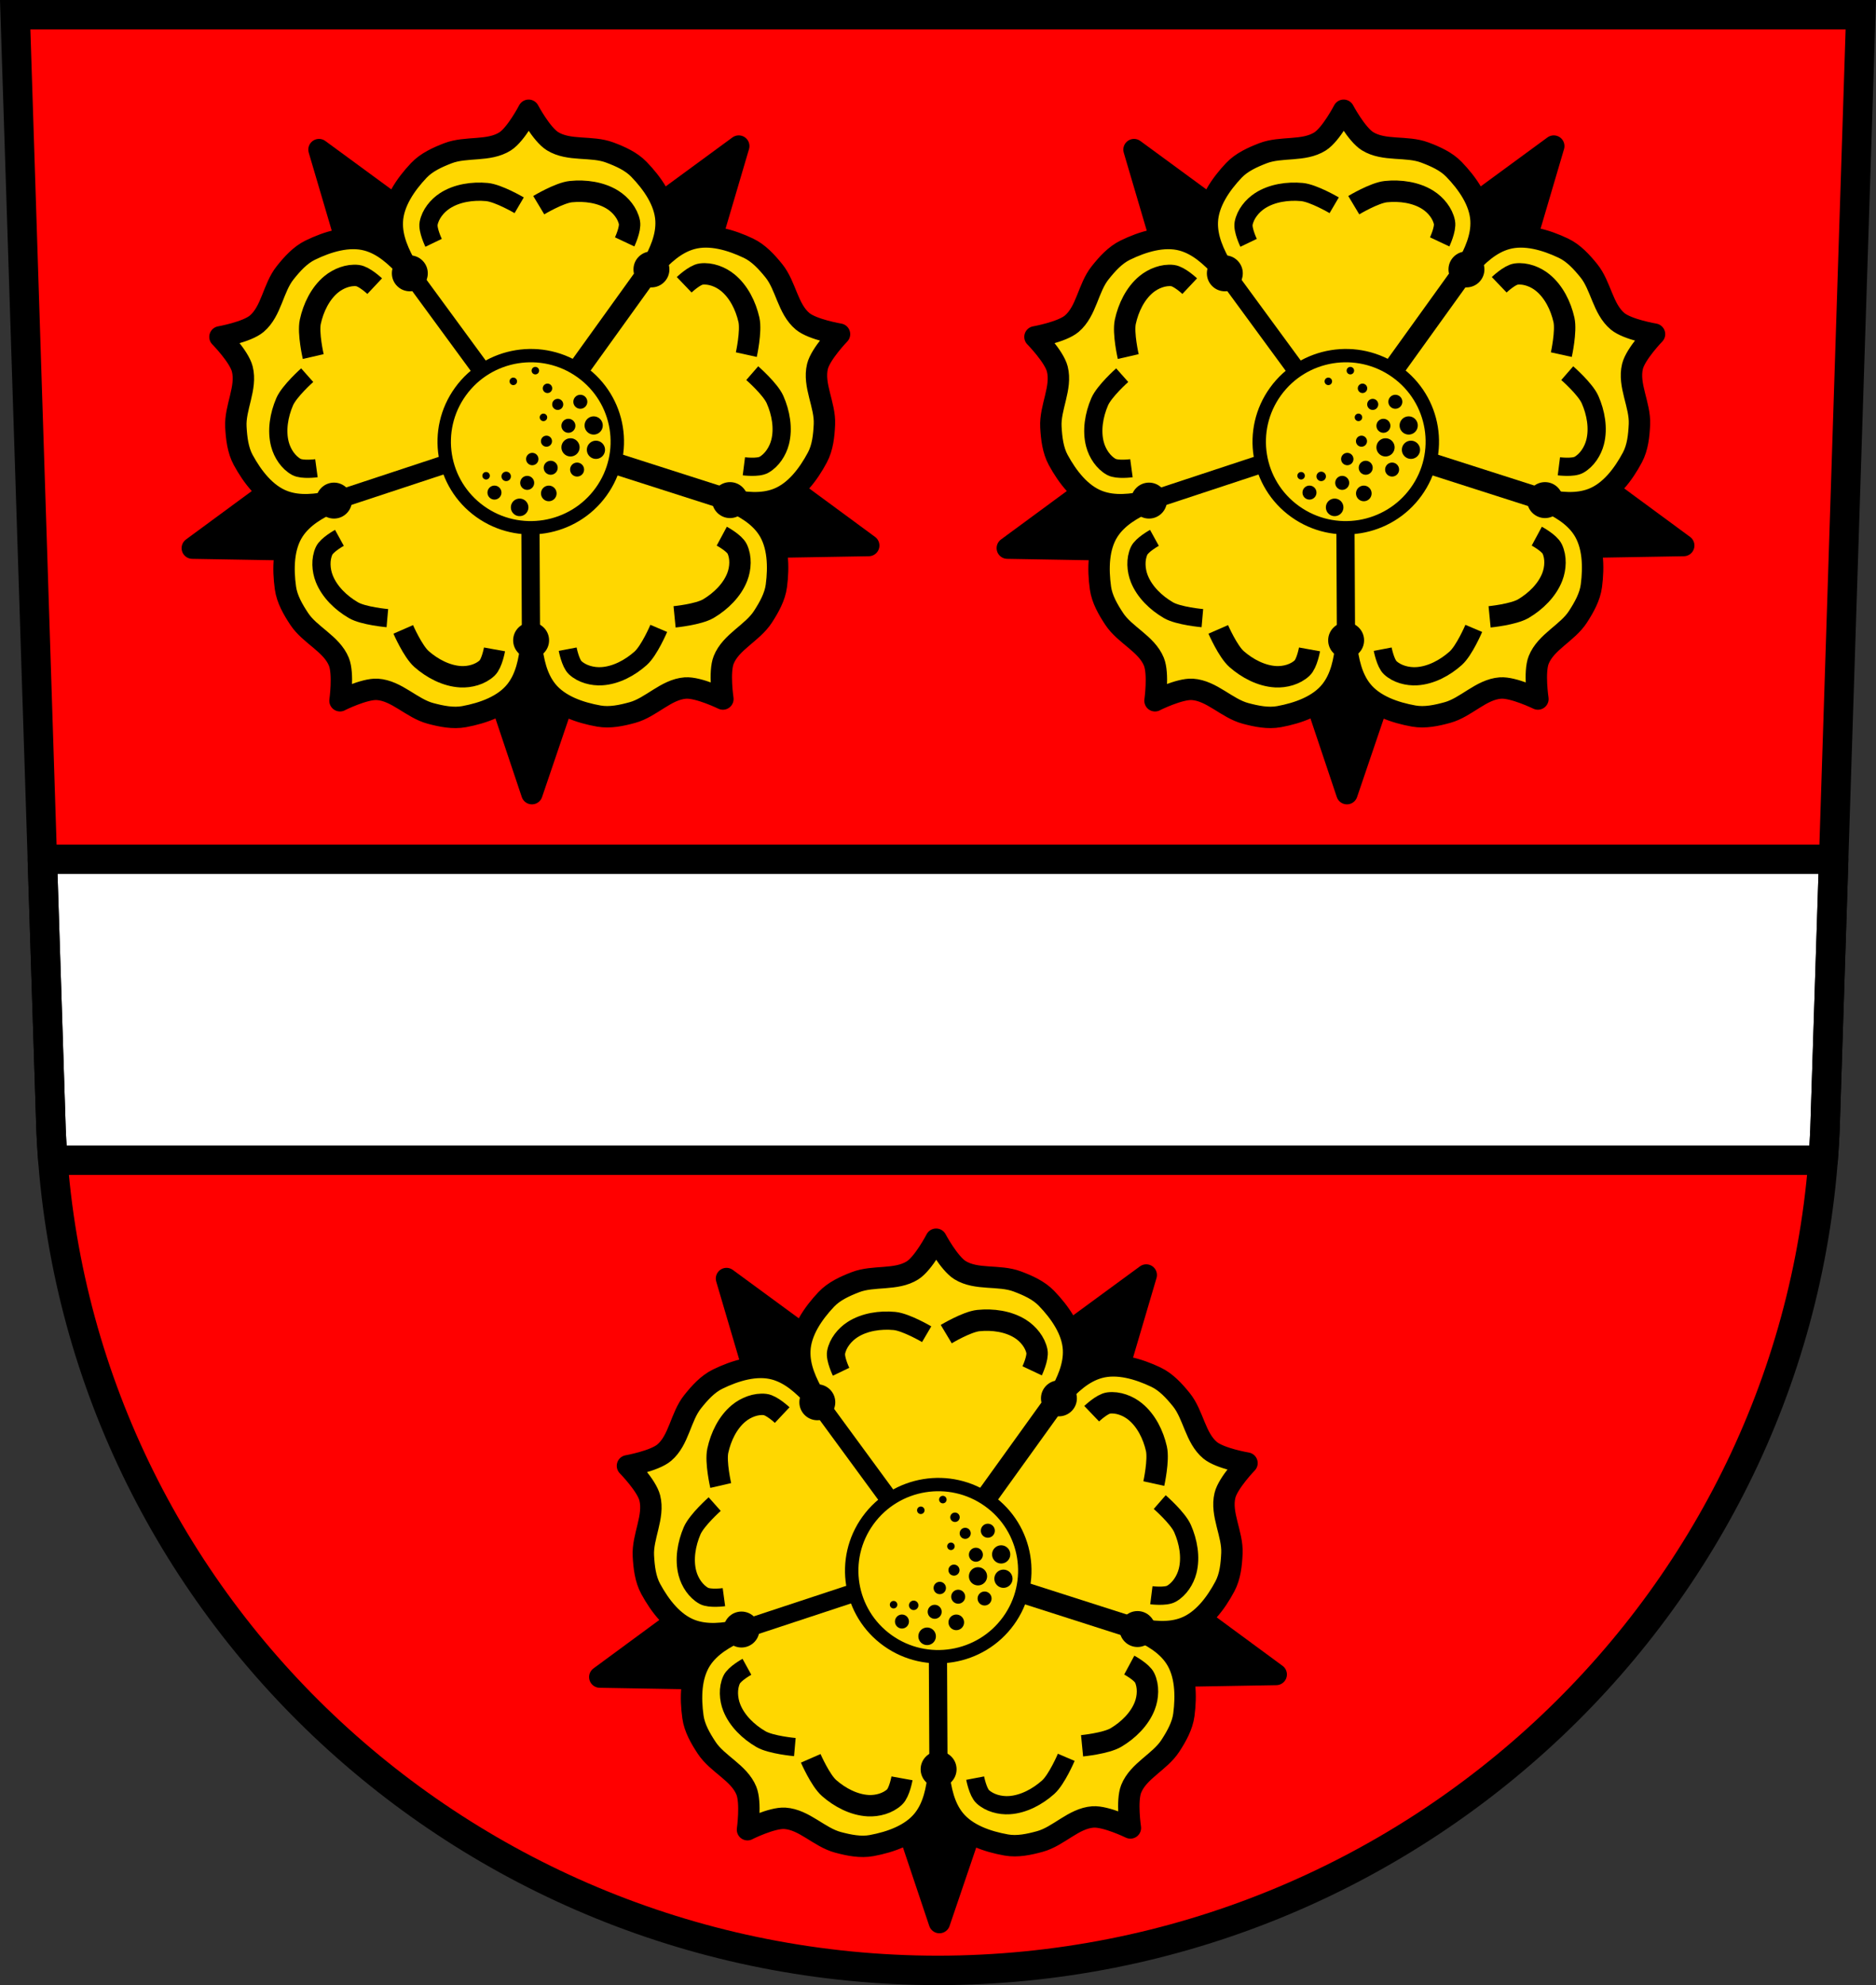 <svg xmlns="http://www.w3.org/2000/svg" xmlns:xlink="http://www.w3.org/1999/xlink" width="701.33" height="741.77" viewBox="0 0 701.338 741.764"><rect x="0" y="0" width="701.338" height="741.764" fill="#333333" stroke="none"/><defs><path id="0" d="m-1459.04 398.1l56.34-40.92 6.643 20.15 6.651 20.14-69.63.636zm116.81 84.09l-21.522-66.25 21.2-.095 21.21-.1-20.883 66.44zm-50.866-155.11l-22.14-66.06 56.34 40.954-17.1 12.547-17.1 12.547zm97.21 69.975l6.456-20.21 6.459-20.2 56.711 40.43-69.64-.015zm-31.419-95.21l55.947-41.463-21.514 66.25-17.218-12.392-17.218-12.392" fill="#ffd700" fill-rule="evenodd" stroke="#000" stroke-linejoin="round" stroke-width="3.898"/><path id="1" d="m-1391.72 422.04c0 0-8.199-.724-11.641-2.732-4.228-2.462-8.169-6.223-9.972-10.778-1.172-2.96-1.396-6.659-.063-9.547.957-2.083 5.249-4.442 5.249-4.442" fill="none" stroke="#000" stroke-width="6.238"/><path id="2" d="m-1298.72 425.55c0 0-3.223 7.574-6.193 10.232-3.646 3.26-8.439 5.846-13.318 6.148-3.177.199-6.761-.732-9.1-2.891-1.683-1.554-2.601-6.366-2.601-6.366" fill="none" stroke="#000" stroke-width="6.238"/><path id="3" d="m-1419.19 338.82c0 0-6.157 5.464-7.729 9.127-1.932 4.496-2.861 9.864-1.598 14.589.82 3.076 2.842 6.175 5.627 7.712 2.01 1.104 6.864.444 6.864.444" fill="none" stroke="#000" stroke-width="6.238"/><path id="4" d="m-1266.69 338.13c0 0 6.207 5.408 7.815 9.06 1.977 4.476 2.952 9.836 1.735 14.573-.791 3.083-2.785 6.204-5.56 7.762-1.999 1.123-6.853.507-6.853.507" fill="none" stroke="#000" stroke-width="6.238"/><path id="5" d="m-1346.55 280.63c0 0-7.097-4.168-11.07-4.535-4.863-.452-10.261.323-14.368 2.988-2.67 1.73-4.998 4.609-5.591 7.74-.428 2.252 1.7 6.668 1.7 6.668" fill="none" stroke="#000" stroke-width="6.238"/><path id="6" d="m-1410.35 382.05l71.53-23.601" fill="none" stroke="#000" stroke-width="6.238"/><path id="7" d="m-1384.9 302.42l45.817 62.47" fill="none" stroke="#000" stroke-width="6.238"/><path id="8" d="m-1342.5 430.89l-.345-72.24" fill="none" stroke="#000" stroke-width="6.238"/><path id="9" d="m-1297.32 250.7c0 0 1.414-10.09-.425-14.593-2.754-6.726-10.823-9.928-14.828-15.996-2.32-3.517-4.557-7.372-5.142-11.547-.995-7.12-.885-15.316 3.03-21.352 3.382-5.209 8.946-8.355 14.808-11.06-6.32 1.32-12.662 2.1-18.484-.072-6.736-2.512-11.703-9.04-15.14-15.349-2.01-3.699-2.511-8.129-2.745-12.337-.396-7.256 4.185-14.639 2.391-21.677-1.199-4.717-8.345-11.986-8.345-11.986 0 0 10.03-1.773 13.747-4.916 5.548-4.696 6.08-13.359 10.623-19.04 2.627-3.295 5.6-6.611 9.387-8.458 6.463-3.148 14.292-5.572 21.237-3.711 5.997 1.612 10.712 5.93 15.09 10.677-3.211-5.605-5.914-11.398-5.649-17.607.305-7.181 4.97-13.925 9.906-19.15 2.894-3.06 6.954-4.901 10.888-6.417 6.783-2.621 15.208-.537 21.352-4.419 4.115-2.6 8.815-11.64 8.815-11.64 0 0 4.792 8.992 8.926 11.557 6.184 3.83 14.584 1.666 21.395 4.223 3.945 1.481 8.02 3.284 10.942 6.318 4.993 5.175 9.724 11.875 10.1 19.06.326 6.242-2.36 12.1-5.54 17.763 4.362-4.817 9.05-9.221 15.08-10.897 6.923-1.925 14.781.435 21.267 3.521 3.804 1.811 6.81 5.102 9.464 8.373 4.585 5.642 5.21 14.291 10.798 18.949 3.742 3.111 13.788 4.792 13.788 4.792 0 0-7.08 7.331-8.235 12.05-1.725 7.06 2.923 14.397 2.596 21.654-.19 4.209-.644 8.642-2.627 12.364-3.379 6.341-8.289 12.912-15 15.481-5.796 2.227-12.149 1.498-18.481.237 5.89 2.65 11.481 5.746 14.913 10.92 3.971 5.988 4.16 14.193 3.233 21.32-.542 4.178-2.749 8.06-5.03 11.591-3.947 6.101-11.984 9.371-14.673 16.12-1.801 4.521-.292 14.602-.292 14.602 0 0-9.159-4.467-14.02-4.107-7.247.537-12.782 7.227-19.79 9.158-4.054 1.119-8.418 2.053-12.566 1.32-7.08-1.255-14.839-3.898-19.365-9.486-3.907-4.83-5.181-11.1-5.941-17.509-.699 6.417-1.915 12.7-5.774 17.553-4.467 5.631-12.199 8.343-19.273 9.656-4.138.771-8.504-.125-12.578-1.209-7.02-1.869-12.619-8.506-19.871-8.982-4.855-.316-13.965 4.235-13.965 4.235z" stroke-width="8" fill="#ffd700" stroke-linejoin="round" stroke="#000" fill-rule="evenodd" stroke-linecap="round"/><path id="A" d="m-1172.24 219.34c0 0 8.937-.872 12.676-3.094 4.585-2.726 8.849-6.864 10.768-11.848 1.249-3.24 1.453-7.274-.027-10.415-1.07-2.263-5.773-4.792-5.773-4.792" stroke-width="8" stroke="#000" fill="none"/><path id="B" d="m-1145.42 121.36c0 0 1.93-8.771.974-13.01-1.176-5.207-3.795-10.537-7.94-13.907-2.696-2.193-6.468-3.633-9.917-3.197-2.48.314-6.34 4.01-6.34 4.01" stroke-width="8" stroke="#000" fill="none"/><path id="C" d="m-1180.98 88.97l-49.44 68.73" stroke-width="8" stroke="#000" fill="none"/><path id="D" d="m-1224.291 125.946a1.398 1.399 0 0 0 -1.397 1.399 1.398 1.399 0 0 0 1.397 1.399 1.398 1.399 0 0 0 1.399 -1.399 1.398 1.399 0 0 0 -1.399 -1.399m-8.237 4.001a1.398 1.399 0 0 0 -1.397 1.398 1.398 1.399 0 0 0 1.397 1.399 1.398 1.399 0 0 0 1.399 -1.399 1.398 1.399 0 0 0 -1.399 -1.398m12.78 2.242a1.762 1.763 0 0 0 -1.762 1.762 1.762 1.763 0 0 0 1.762 1.763 1.762 1.763 0 0 0 1.761 -1.763 1.762 1.763 0 0 0 -1.761 -1.762m12.276 4.177a2.609 2.611 0 0 0 -2.61 2.611 2.609 2.611 0 0 0 2.61 2.611 2.609 2.611 0 0 0 2.61 -2.611 2.609 2.611 0 0 0 -2.61 -2.611m-8.46 1.519a2.064 2.066 0 0 0 -2.065 2.066 2.064 2.066 0 0 0 2.065 2.066 2.064 2.066 0 0 0 2.065 -2.066 2.064 2.066 0 0 0 -2.065 -2.066m-5.33 5.516a1.398 1.399 0 0 0 -1.397 1.398 1.398 1.399 0 0 0 1.397 1.399 1.398 1.399 0 0 0 1.399 -1.399 1.398 1.399 0 0 0 -1.399 -1.398m18.777 1.029a3.397 3.399 0 0 0 -3.397 3.399 3.397 3.399 0 0 0 3.397 3.399 3.397 3.399 0 0 0 3.397 -3.399 3.397 3.399 0 0 0 -3.397 -3.399m-9.448.909a2.609 2.611 0 0 0 -2.61 2.611 2.609 2.611 0 0 0 2.61 2.611 2.609 2.611 0 0 0 2.61 -2.611 2.609 2.611 0 0 0 -2.61 -2.611m-8.198 6.299a2.064 2.066 0 0 0 -2.065 2.064 2.064 2.066 0 0 0 2.065 2.066 2.064 2.066 0 0 0 2.065 -2.066 2.064 2.066 0 0 0 -2.065 -2.064m8.985.974a3.397 3.399 0 0 0 -3.397 3.399 3.397 3.399 0 0 0 3.397 3.399 3.397 3.399 0 0 0 3.397 -3.399 3.397 3.399 0 0 0 -3.397 -3.399m9.508.909a3.397 3.399 0 0 0 -3.397 3.399 3.397 3.399 0 0 0 3.397 3.399 3.397 3.399 0 0 0 3.397 -3.399 3.397 3.399 0 0 0 -3.397 -3.399m-23.803 4.546a2.307 2.308 0 0 0 -2.306 2.307 2.307 2.308 0 0 0 2.306 2.309 2.307 2.308 0 0 0 2.307 -2.309 2.307 2.308 0 0 0 -2.307 -2.307m6.89 2.958a2.609 2.611 0 0 0 -2.61 2.611 2.609 2.611 0 0 0 2.61 2.611 2.609 2.611 0 0 0 2.61 -2.611 2.609 2.611 0 0 0 -2.61 -2.611m9.867.673a2.609 2.611 0 0 0 -2.61 2.609 2.609 2.611 0 0 0 2.61 2.611 2.609 2.611 0 0 0 2.61 -2.611 2.609 2.611 0 0 0 -2.61 -2.609m-26.508 3.397a1.762 1.763 0 0 0 -1.762 1.763 1.762 1.763 0 0 0 1.762 1.762 1.762 1.763 0 0 0 1.761 -1.762 1.762 1.763 0 0 0 -1.761 -1.763m-7.51.121a1.398 1.399 0 0 0 -1.399 1.399 1.398 1.399 0 0 0 1.399 1.399 1.398 1.399 0 0 0 1.397 -1.399 1.398 1.399 0 0 0 -1.397 -1.399m15.363 1.449a2.609 2.611 0 0 0 -2.61 2.611 2.609 2.611 0 0 0 2.61 2.611 2.609 2.611 0 0 0 2.61 -2.611 2.609 2.611 0 0 0 -2.61 -2.611m-12.236 3.637a2.609 2.611 0 0 0 -2.61 2.611 2.609 2.611 0 0 0 2.61 2.611 2.609 2.611 0 0 0 2.609 -2.611 2.609 2.611 0 0 0 -2.609 -2.611m20.312.005a2.912 2.914 0 0 0 -2.913 2.914 2.912 2.914 0 0 0 2.913 2.915 2.912 2.914 0 0 0 2.912 -2.915 2.912 2.914 0 0 0 -2.912 -2.914m-10.903 4.848a3.276 3.278 0 0 0 -3.276 3.278 3.276 3.278 0 0 0 3.276 3.278 3.276 3.278 0 0 0 3.276 -3.278 3.276 3.278 0 0 0 -3.276 -3.278"/><path id="E" d="m458.59 279.47l48.656 35.67-32.04 20.671z"/><path id="F" d="m411.22 428.38l48.597-35.749 10.135 36.754z"/></defs><path d="m5.68 5.496l13.398 416.63c7.415 175.25 153.92 314.05 331.59 314.15 177.51-.215 324.07-139.06 331.59-314.15l13.398-416.63h-344.98z" fill="#f00" fill-rule="evenodd"/><g stroke="#000" stroke-width="11"><path d="m15.828 321.07l3.25 101.06c.161 3.815.392 7.61.684 11.389h661.81c.295-3.779.528-7.574.691-11.389l3.25-101.06h-669.68z" fill="#fff" stroke-linejoin="round" stroke-linecap="round"/><path d="m5.68 5.496l13.398 416.63c7.415 175.25 153.92 314.05 331.59 314.15 177.51-.215 324.07-139.06 331.59-314.15l13.398-416.63h-344.98z" fill="none" fill-rule="evenodd"/></g><g transform="translate(1576.77 433)"><use transform="matrix(1.091 0 0 1.091 238.75-240.62)" height="741.77" width="701.33" xlink:href="#0"/><g transform="translate(-1763.76-234.72)" stroke="#000" stroke-linejoin="round" stroke-width="8"><path d="m615.51 278.15l-48.655 35.67 32.04 20.671z" id="K"/><use xlink:href="#E"/><path d="m664.1 427.41l-48.597-35.749-10.135 36.754z" id="L"/><use xlink:href="#F"/><path d="m538.19 520.12l-19.18-57.2 38.09 1.587z" id="M"/></g><use xlink:href="#9"/><use transform="matrix(1.091 0 0 1.091 238.75-240.62)" height="741.77" width="701.33" xlink:href="#1"/><path d="m-1273.68 224.03c0 0 3.593 8.234 6.86 11.1 4.01 3.521 9.264 6.297 14.593 6.589 3.466.187 7.366-.865 9.895-3.244 1.821-1.713 2.771-6.973 2.771-6.973" fill="none" stroke="#000" stroke-width="8" id="G"/><use transform="matrix(1.091 0 0 1.091 238.75-240.62)" height="741.77" width="701.33" xlink:href="#2"/><use xlink:href="#A"/><use transform="matrix(1.091 0 0 1.091 238.75-240.62)" height="741.77" width="701.33" xlink:href="#3"/><path d="m-1307.33 122.08c0 0-2.01-8.76-1.091-13 1.127-5.217 3.696-10.574 7.81-13.977 2.676-2.213 6.436-3.69 9.884-3.284 2.483.292 6.377 3.948 6.377 3.948" fill="none" stroke="#000" stroke-width="8" id="H"/><use transform="matrix(1.091 0 0 1.091 238.75-240.62)" height="741.77" width="701.33" xlink:href="#4"/><use xlink:href="#B"/><use transform="matrix(1.091 0 0 1.091 238.75-240.62)" height="741.77" width="701.33" xlink:href="#5"/><path d="m-1223.02 65.51c0 0 7.702-4.621 12.02-5.061 5.305-.539 11.198.251 15.702 3.111 2.93 1.861 5.498 4.984 6.181 8.386.49 2.453-1.784 7.283-1.784 7.283" fill="none" stroke="#000" stroke-width="8" id="I"/><use transform="matrix(1.091 0 0 1.091 238.75-240.62)" height="741.77" width="701.33" xlink:href="#6"/><use xlink:href="#C"/><use transform="matrix(1.091 0 0 1.091 238.75-240.62)" height="741.77" width="701.33" xlink:href="#7"/><path d="m-1152.34 175.5l-79.14-25.331" fill="none" stroke="#000" stroke-width="8" id="J"/><g transform="matrix(1.091 0 0 1.091 238.75-240.62)"><use height="741.77" width="701.33" xlink:href="#8"/><g stroke-width="8"><ellipse ry="6.156" rx="6.155" cy="429.64" cx="-1342.46"/><ellipse ry="6.156" rx="6.155" cy="381.78" cx="-1410.01"/><ellipse ry="6.156" rx="6.155" cy="303.94" cx="-1384.02"/><ellipse ry="6.156" rx="6.155" cy="302.6" cx="-1301.23"/><ellipse ry="6.156" rx="6.155" cy="381.61" cx="-1274.31"/></g></g><g transform="translate(-1763.76-234.72)" fill="#ffd700" stroke="#000" stroke-linecap="round" stroke-width="4.582"><ellipse ry="25.402" rx="25.453" cy="-1074.53" cx="-876" transform="matrix(.887.634.64-.884 2002.51-5.898)"/><ellipse ry="29.543" rx="29.602" cy="-1074.56" cx="-876.03" transform="matrix(.887.634.64-.884 2002.51-5.898)"/></g><use xlink:href="#D"/></g><g transform="translate(877.45-10)"><g transform="translate(546.98 21.15)"><use xlink:href="#0" width="701.33" height="741.77" transform="matrix(1.091 0 0 1.091 238.75-240.62)"/><g transform="translate(-1763.76-234.72)" stroke="#000" stroke-linejoin="round" stroke-width="8"><use id="R" xlink:href="#K"/><use xlink:href="#E"/><use id="S" xlink:href="#L"/><use xlink:href="#F"/><use id="T" xlink:href="#M"/></g><use xlink:href="#9"/><use xlink:href="#1" width="701.33" height="741.77" transform="matrix(1.091 0 0 1.091 238.75-240.62)"/><use id="N" xlink:href="#G"/><use xlink:href="#2" width="701.33" height="741.77" transform="matrix(1.091 0 0 1.091 238.75-240.62)"/><use xlink:href="#A"/><use xlink:href="#3" width="701.33" height="741.77" transform="matrix(1.091 0 0 1.091 238.75-240.62)"/><use id="O" xlink:href="#H"/><use xlink:href="#4" width="701.33" height="741.77" transform="matrix(1.091 0 0 1.091 238.75-240.62)"/><use xlink:href="#B"/><use xlink:href="#5" width="701.33" height="741.77" transform="matrix(1.091 0 0 1.091 238.75-240.62)"/><use id="P" xlink:href="#I"/><use xlink:href="#6" width="701.33" height="741.77" transform="matrix(1.091 0 0 1.091 238.75-240.62)"/><use xlink:href="#C"/><use xlink:href="#7" width="701.33" height="741.77" transform="matrix(1.091 0 0 1.091 238.75-240.62)"/><use id="Q" xlink:href="#J"/><g transform="matrix(1.091 0 0 1.091 238.75-240.62)"><use xlink:href="#8" width="701.33" height="741.77"/><g stroke-width="8"><ellipse cx="-1342.46" cy="429.64" rx="6.155" ry="6.156"/><ellipse cx="-1410.01" cy="381.78" rx="6.155" ry="6.156"/><ellipse cx="-1384.02" cy="303.94" rx="6.155" ry="6.156"/><ellipse cx="-1301.23" cy="302.6" rx="6.155" ry="6.156"/><ellipse cx="-1274.31" cy="381.61" rx="6.155" ry="6.156"/></g></g><g transform="translate(-1763.76-234.72)" fill="#ffd700" stroke="#000" stroke-linecap="round" stroke-width="4.582"><ellipse transform="matrix(.887.634.64-.884 2002.51-5.898)" cx="-876" cy="-1074.53" rx="25.453" ry="25.402"/><ellipse transform="matrix(.887.634.64-.884 2002.51-5.898)" cx="-876.03" cy="-1074.56" rx="29.602" ry="29.543"/></g><use xlink:href="#D"/></g><g transform="translate(851.67 21.15)"><use xlink:href="#0" width="701.33" height="741.77" transform="matrix(1.091 0 0 1.091 238.75-240.62)"/><g transform="translate(-1763.76-234.72)" stroke="#000" stroke-linejoin="round" stroke-width="8"><use xlink:href="#R"/><use xlink:href="#E"/><use xlink:href="#S"/><use xlink:href="#F"/><use xlink:href="#T"/></g><use xlink:href="#9"/><use xlink:href="#1" width="701.33" height="741.77" transform="matrix(1.091 0 0 1.091 238.75-240.62)"/><use xlink:href="#N"/><use xlink:href="#2" width="701.33" height="741.77" transform="matrix(1.091 0 0 1.091 238.75-240.62)"/><use xlink:href="#A"/><use xlink:href="#3" width="701.33" height="741.77" transform="matrix(1.091 0 0 1.091 238.75-240.62)"/><use xlink:href="#O"/><use xlink:href="#4" width="701.33" height="741.77" transform="matrix(1.091 0 0 1.091 238.75-240.62)"/><use xlink:href="#B"/><use xlink:href="#5" width="701.33" height="741.77" transform="matrix(1.091 0 0 1.091 238.75-240.62)"/><use xlink:href="#P"/><use xlink:href="#6" width="701.33" height="741.77" transform="matrix(1.091 0 0 1.091 238.75-240.62)"/><use xlink:href="#C"/><use xlink:href="#7" width="701.33" height="741.77" transform="matrix(1.091 0 0 1.091 238.75-240.62)"/><use xlink:href="#Q"/><g transform="matrix(1.091 0 0 1.091 238.75-240.62)"><use xlink:href="#8" width="701.33" height="741.77"/><g stroke-width="8"><ellipse cx="-1342.46" cy="429.64" rx="6.155" ry="6.156"/><ellipse cx="-1410.01" cy="381.78" rx="6.155" ry="6.156"/><ellipse cx="-1384.02" cy="303.94" rx="6.155" ry="6.156"/><ellipse cx="-1301.23" cy="302.6" rx="6.155" ry="6.156"/><ellipse cx="-1274.31" cy="381.61" rx="6.155" ry="6.156"/></g></g><g transform="translate(-1763.76-234.72)" fill="#ffd700" stroke="#000" stroke-linecap="round" stroke-width="4.582"><ellipse transform="matrix(.887.634.64-.884 2002.51-5.898)" cx="-876" cy="-1074.53" rx="25.453" ry="25.402"/><ellipse transform="matrix(.887.634.64-.884 2002.51-5.898)" cx="-876.03" cy="-1074.56" rx="29.602" ry="29.543"/></g><use xlink:href="#D"/></g></g></svg>